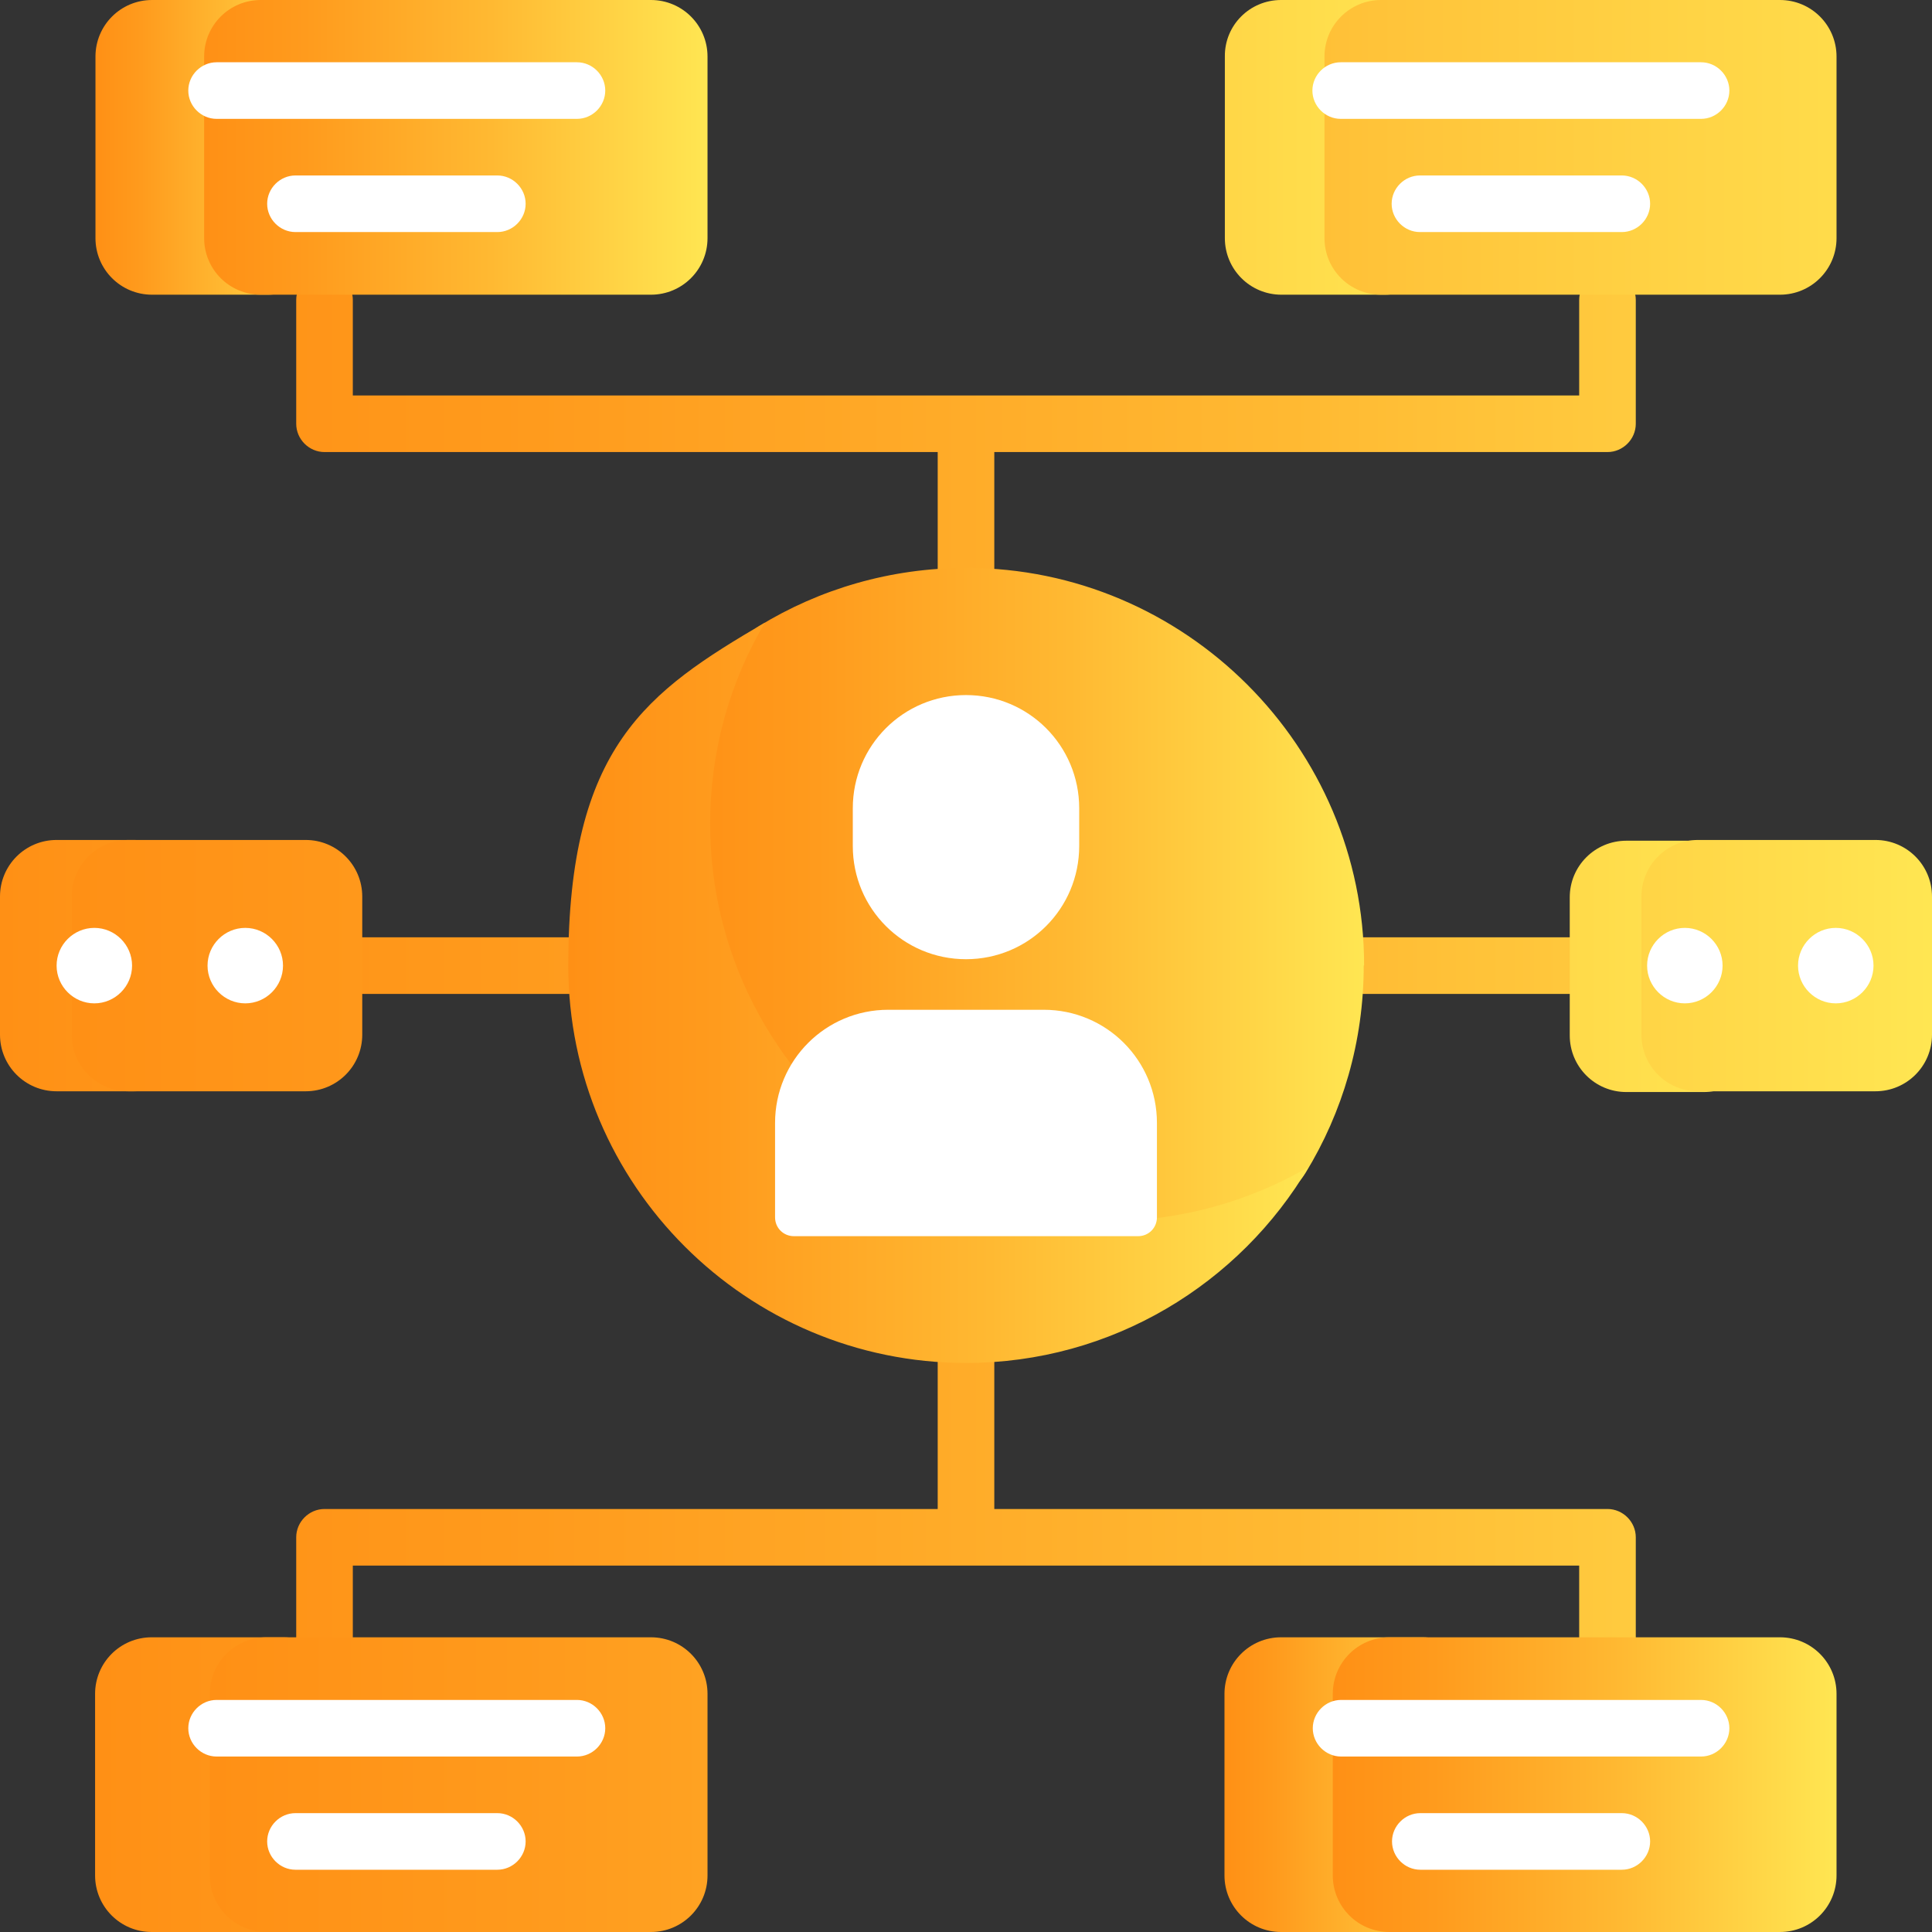 <?xml version="1.0" encoding="UTF-8"?>
<svg id="Capa_1" data-name="Capa 1" xmlns="http://www.w3.org/2000/svg" xmlns:xlink="http://www.w3.org/1999/xlink" viewBox="0 0 512 512">
  <rect x="0" y="0" width="512" height="512" fill="#333333" stroke="none"/>
  <defs>
    <style>
      .cls-1 {
        fill: #fff;
      }

      .cls-2 {
        fill: url(#Dégradé_sans_nom_10);
      }

      .cls-3 {
        fill: url(#Dégradé_sans_nom_10-11);
      }

      .cls-4 {
        fill: url(#Dégradé_sans_nom_10-10);
      }

      .cls-5 {
        fill: url(#Dégradé_sans_nom_10-9);
      }

      .cls-6 {
        fill: url(#Dégradé_sans_nom_10-5);
      }

      .cls-7 {
        fill: url(#Dégradé_sans_nom_10-6);
      }

      .cls-8 {
        fill: url(#Dégradé_sans_nom_10-4);
      }

      .cls-9 {
        fill: url(#Dégradé_sans_nom_10-7);
      }

      .cls-10 {
        fill: url(#Dégradé_sans_nom_10-8);
      }

      .cls-11 {
        fill: url(#Dégradé_sans_nom_10-3);
      }

      .cls-12 {
        fill: url(#Dégradé_sans_nom_10-2);
      }
    </style>
    <linearGradient id="Dégradé_sans_nom_10" data-name="Dégradé sans nom 10" x1="34" y1="259.85" x2="574.33" y2="259.85" gradientUnits="userSpaceOnUse">
      <stop offset="0" stop-color="#ff9015"/>
      <stop offset=".2" stop-color="#ff9b1d"/>
      <stop offset=".57" stop-color="#ffb932"/>
      <stop offset="1" stop-color="#ffe652"/>
    </linearGradient>
    <linearGradient id="Dégradé_sans_nom_10-2" data-name="Dégradé sans nom 10" x1="180" y1="241.2" x2="361.5" y2="241.2" xlink:href="#Dégradé_sans_nom_10"/>
    <linearGradient id="Dégradé_sans_nom_10-3" data-name="Dégradé sans nom 10" x1="150.6" y1="263.1" x2="346.9" y2="263.1" xlink:href="#Dégradé_sans_nom_10"/>
    <linearGradient id="Dégradé_sans_nom_10-4" data-name="Dégradé sans nom 10" x1="25.3" y1="39.05" x2="86" y2="39.05" xlink:href="#Dégradé_sans_nom_10"/>
    <linearGradient id="Dégradé_sans_nom_10-5" data-name="Dégradé sans nom 10" x1="54.1" y1="39.05" x2="187.5" y2="39.05" xlink:href="#Dégradé_sans_nom_10"/>
    <linearGradient id="Dégradé_sans_nom_10-6" data-name="Dégradé sans nom 10" x1="324.5" y1="472.95" x2="392" y2="472.95" xlink:href="#Dégradé_sans_nom_10"/>
    <linearGradient id="Dégradé_sans_nom_10-7" data-name="Dégradé sans nom 10" x1="353.2" y1="472.95" x2="486.7" y2="472.95" xlink:href="#Dégradé_sans_nom_10"/>
    <linearGradient id="Dégradé_sans_nom_10-8" data-name="Dégradé sans nom 10" x1="0" y1="144.6" x2="382" y2="144.6" xlink:href="#Dégradé_sans_nom_10"/>
    <linearGradient id="Dégradé_sans_nom_10-9" data-name="Dégradé sans nom 10" x1="19" y1="144.6" x2="538.96" y2="144.6" xlink:href="#Dégradé_sans_nom_10"/>
    <linearGradient id="Dégradé_sans_nom_10-10" data-name="Dégradé sans nom 10" x1="25.2" y1="367.4" x2="466.5" y2="367.4" xlink:href="#Dégradé_sans_nom_10"/>
    <linearGradient id="Dégradé_sans_nom_10-11" data-name="Dégradé sans nom 10" x1="55.6" y1="367.3" x2="512" y2="367.3" xlink:href="#Dégradé_sans_nom_10"/>
  </defs>
  <path class="cls-2" d="M78.5,112.3v-32.8c0-4.1,3.4-7.5,7.5-7.5s7.5,3.4,7.5,7.5v25.3h325v-25.3c0-4.1,3.4-7.5,7.5-7.5s7.5,3.4,7.5,7.5v32.8c0,4.1-3.4,7.5-7.5,7.5h-162.5v62.2c0,4.1-3.4,7.5-7.5,7.5s-7.5-3.4-7.5-7.5v-62.2H86c-4.1,0-7.5-3.4-7.5-7.5ZM426,399.9h-162.5v-62.2c0-4.1-3.4-7.5-7.5-7.5s-7.5,3.4-7.5,7.5v62.2H86c-4.1,0-7.5,3.4-7.5,7.5v32.8c0,4.1,3.4,7.5,7.5,7.5s7.5-3.4,7.5-7.5v-25.3h325v25.3c0,4.1,3.4,7.5,7.5,7.5s7.5-3.4,7.5-7.5v-32.8c0-4.1-3.4-7.5-7.5-7.5ZM470.5,248.4H41.5c-4.1,0-7.5,3.4-7.5,7.5s3.4,7.5,7.5,7.5h429.1c4.1,0,7.5-3.4,7.5-7.5s-3.4-7.5-7.5-7.5h-.1Z"/>
  <path class="cls-12" d="M361.4,255.9c0,20.1-5.6,38.9-15.4,54.9-1.4,2.3-3.4,4.3-5.7,5.7-16,9.8-34.8,15.4-54.9,15.4-58,0-105.4-47.4-105.4-105.3s5.6-38.9,15.4-54.9c1.4-2.3,3.4-4.3,5.8-5.8,16-9.8,34.8-15.4,54.9-15.4,58,0,105.4,47.4,105.4,105.3h0l-.1.1Z"/>
  <path class="cls-11" d="M346.9,309.1c-18.3,31.1-52.2,52.1-90.9,52.1-58.2,0-105.4-47.2-105.4-105.3s20.9-72.6,52.1-90.9c-9.2,15.6-14.5,33.8-14.5,53.3,0,58.2,47.2,105.3,105.4,105.3,19.4,0,37.7-5.3,53.3-14.4v-.1Z"/>
  <path class="cls-1" d="M226,224.2v-10c0-16.6,13.4-30,30-30s30,13.4,30,30v10c0,16.6-13.4,30-30,30s-30-13.4-30-30ZM276.6,267.6h-41.2c-16.6,0-30,13.4-30,30v25c0,2.8,2.2,5,5,5h91.2c2.8,0,5-2.2,5-5v-25c0-16.6-13.4-30-30-30Z"/>
  <path class="cls-8" d="M86,15v48.1c0,8.3-6.7,15-15,15h-30.7c-8.3,0-15-6.7-15-15V15c0-8.3,6.7-15,15-15h30.7c8.3,0,15,6.7,15,15Z"/>
  <path class="cls-6" d="M187.5,15v48.1c0,8.3-6.7,15-15,15h-103.4c-8.3,0-15-6.7-15-15V15c0-8.3,6.7-15,15-15h103.4c8.3,0,15,6.7,15,15Z"/>
  <path class="cls-1" d="M152.8,31.5H57.4c-4.1,0-7.5-3.4-7.5-7.5s3.4-7.5,7.5-7.5h95.5c4.1,0,7.5,3.4,7.5,7.5s-3.4,7.5-7.5,7.5h-.1ZM139.3,54c0-4.1-3.4-7.5-7.5-7.5h-53.5c-4.1,0-7.5,3.4-7.5,7.5s3.4,7.5,7.5,7.5h53.5c4.1,0,7.5-3.4,7.5-7.5Z"/>
  <path class="cls-7" d="M392,448.9v48.1c0,8.3-6.7,15-15,15h-37.5c-8.3,0-15-6.7-15-15v-48.1c0-8.3,6.7-15,15-15h37.5c8.3,0,15,6.7,15,15Z"/>
  <path class="cls-9" d="M486.7,448.9v48.1c0,8.3-6.7,15-15,15h-103.5c-8.3,0-15-6.7-15-15v-48.1c0-8.3,6.7-15,15-15h103.5c8.3,0,15,6.7,15,15Z"/>
  <path class="cls-1" d="M437.3,488c0,4.1-3.4,7.5-7.5,7.5h-53.4c-4.1,0-7.5-3.4-7.5-7.5s3.4-7.5,7.5-7.5h53.4c4.1,0,7.5,3.4,7.5,7.5h0ZM450.8,450.5h-95.4c-4.1,0-7.5,3.4-7.5,7.5s3.4,7.5,7.5,7.5h95.4c4.1,0,7.5-3.4,7.5-7.5s-3.4-7.5-7.5-7.5h0Z"/>
  <path class="cls-10" d="M382,15v48.1c0,8.3-6.7,15-15,15h-27.4c-8.3,0-15-6.7-15-15V15c-.1-8.3,6.6-15,14.9-15h27.4c8.3,0,15.1,6.7,15.1,15ZM50.5,274.2v-36.6c0-8.3-6.7-15-15-15H15c-8.3,0-15,6.7-15,15v36.6c0,8.3,6.7,15,15,15h20.5c8.3,0,15-6.7,15-15Z"/>
  <path class="cls-5" d="M471.7,78.1h-105.7c-8.3,0-15-6.7-15-15V15c0-8.3,6.7-15,15-15h105.7c8.3,0,15,6.7,15,15v48.1c0,8.3-6.7,15-15,15ZM96,274.2v-36.6c0-8.3-6.7-15-15-15h-47c-8.3,0-15,6.7-15,15v36.6c0,8.3,6.7,15,15,15h47c8.3,0,15-6.7,15-15Z"/>
  <path class="cls-4" d="M75.1,512h-34.9c-8.3,0-15-6.7-15-15v-48.1c0-8.3,6.7-15,15-15h34.9c8.3,0,15,6.7,15,15v48.1c0,8.3-6.7,15-15,15ZM466.5,274.4v-36.6c0-8.3-6.7-15-15-15h-20.5c-8.3,0-15,6.7-15,15v36.6c0,8.3,6.7,15,15,15h20.5c8.3,0,15-6.7,15-15Z"/>
  <path class="cls-3" d="M172.5,512h-101.9c-8.3,0-15-6.7-15-15v-48.1c0-8.3,6.7-15,15-15h101.9c8.3,0,15,6.7,15,15v48.1c0,8.3-6.7,15-15,15ZM512,274.2v-36.6c0-8.3-6.7-15-15-15h-47c-8.3,0-15,6.7-15,15v36.6c0,8.3,6.7,15,15,15h47c8.3,0,15-6.7,15-15Z"/>
  <path class="cls-1" d="M450.8,31.5h-95.5c-4.1,0-7.5-3.4-7.5-7.5s3.4-7.5,7.5-7.5h95.5c4.1,0,7.5,3.4,7.5,7.5s-3.4,7.5-7.5,7.5ZM437.3,54c0-4.1-3.4-7.5-7.5-7.5h-53.5c-4.1,0-7.5,3.4-7.5,7.5s3.4,7.5,7.5,7.5h53.5c4.1,0,7.5-3.4,7.5-7.5ZM65,245.9c-5.5,0-10,4.5-10,10s4.5,10,10,10,10-4.5,10-10-4.5-10-10-10ZM25,245.9c-5.5,0-10,4.5-10,10s4.5,10,10,10,10-4.5,10-10-4.5-10-10-10Z"/>
  <path class="cls-1" d="M152.8,465.5H57.4c-4.1,0-7.5-3.4-7.5-7.5s3.4-7.5,7.5-7.5h95.5c4.1,0,7.5,3.4,7.5,7.5s-3.4,7.5-7.5,7.5h-.1ZM139.3,488c0-4.1-3.4-7.5-7.5-7.5h-53.5c-4.1,0-7.5,3.4-7.5,7.5s3.4,7.5,7.5,7.5h53.5c4.1,0,7.5-3.4,7.5-7.5ZM486.5,245.9c-5.5,0-10,4.5-10,10s4.5,10,10,10,10-4.5,10-10-4.5-10-10-10h0ZM446.5,245.9c-5.5,0-10,4.5-10,10s4.5,10,10,10,10-4.5,10-10-4.5-10-10-10h0Z"/>
</svg>